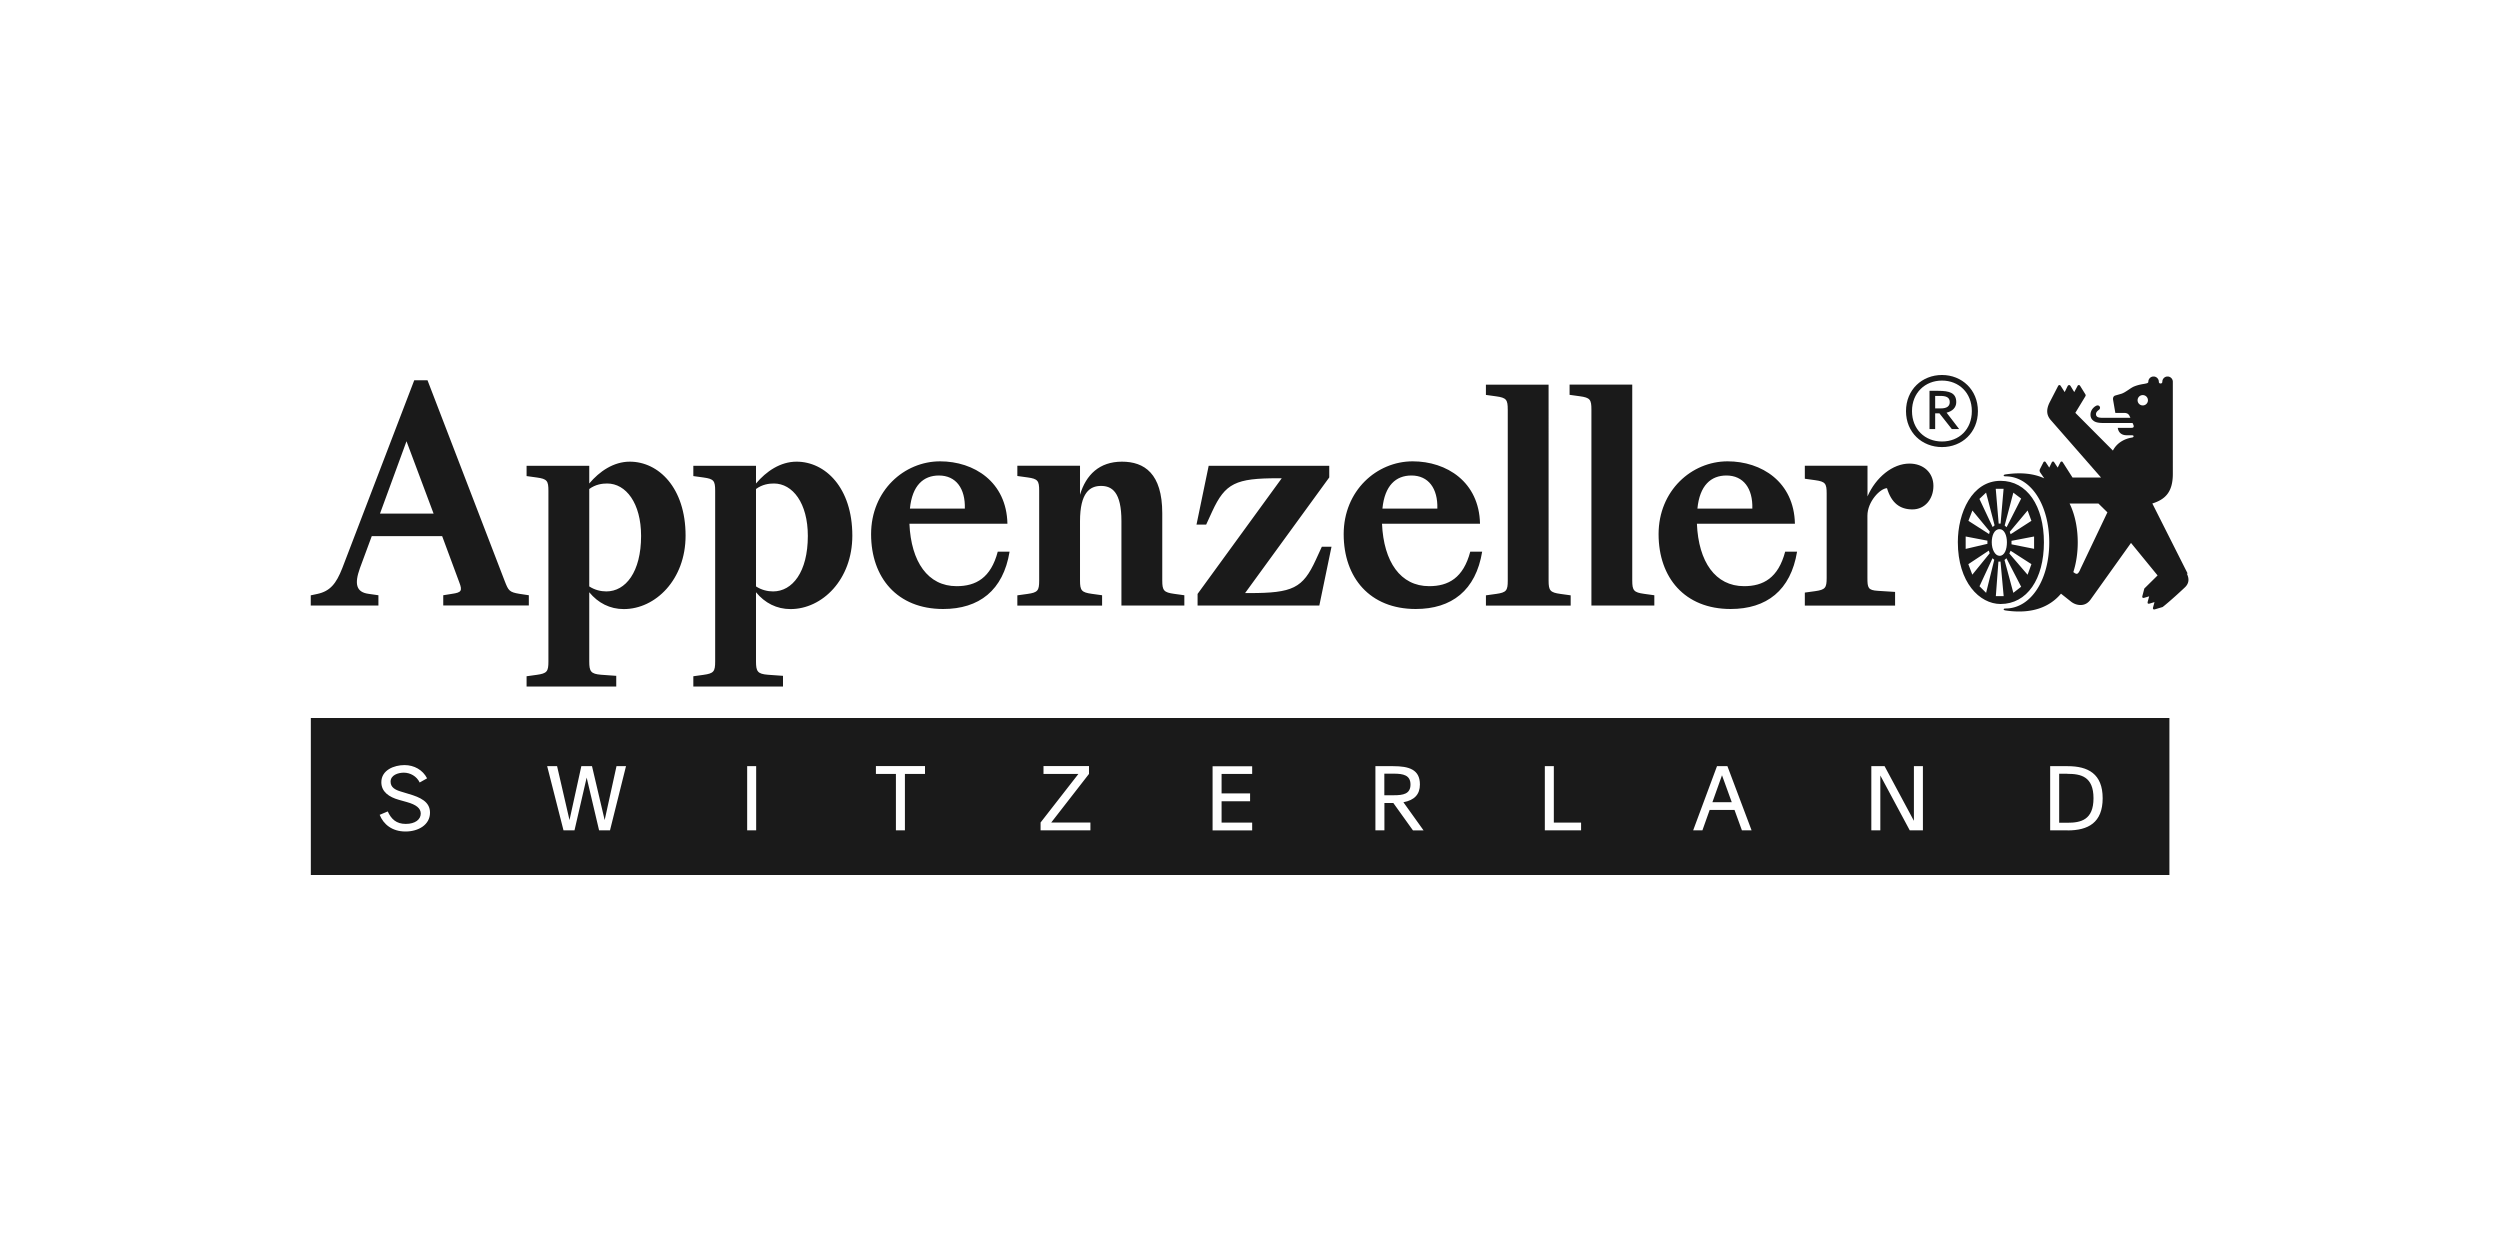 <svg xmlns="http://www.w3.org/2000/svg" id="uwu__-Appenzeller_svg__Logos" viewBox="0 0 300 150"><defs><style>.uwu__-Appenzeller_svg__cls-1{fill:#1a1a1a}</style></defs><path d="M205.49 96.26h2.32l-1.17-3.23zm42.6-3.41h-.99v5.88h.99c1.59 0 3.13-.32 3.13-2.94s-1.53-2.93-3.13-2.93Z" class="uwu__-Appenzeller_svg__cls-1"/><path d="M37.3 86.16V105h223.03V86.16zm11.36 13.62c-1.6 0-2.64-.85-3.1-2l.97-.41c.41.91 1.02 1.5 2.16 1.5s1.8-.54 1.8-1.24c0-.64-.55-1.07-1.66-1.38l-.96-.27c-1.18-.33-2.11-.96-2.11-2.11 0-1.47 1.54-2.06 2.78-2.06 1.16 0 2.19.58 2.71 1.59l-.89.5c-.36-.76-1.14-1.18-1.9-1.18-.71 0-1.59.3-1.59 1.08 0 .68.54.98 1.25 1.19l.89.27c1.45.42 2.59.95 2.59 2.26 0 1.46-1.4 2.26-2.93 2.26Zm24.55-.14h-1.32l-1.49-6.33-1.46 6.33h-1.32l-1.96-7.7h1.19l1.49 6.47 1.42-6.47h1.28l1.52 6.47 1.42-6.47h1.14l-1.92 7.7Zm17.53 0h-1.08v-7.7h1.08zm20.25-6.77h-2.4v6.77h-1.08v-6.77h-2.4v-.94H111v.94Zm19.86 6.77h-5.98v-.94l4.54-5.83h-4.19v-.94h5.46v.94l-4.53 5.83h4.7zm19.41-6.77h-3.67v2.34h3.42v.94h-3.42v2.56h3.67v.94h-4.75v-7.7h4.75v.94Zm19.29 6.77-2.35-3.28h-1.07v3.28h-1.08v-7.7h2.13c1.88 0 3.21.39 3.21 2.19 0 1.2-.66 1.89-1.98 2.14l2.42 3.38h-1.27Zm20.19 0h-4.36v-7.7h1.08v6.77h3.27v.94Zm19.29 0-.89-2.45h-2.98l-.87 2.45h-1.11l2.86-7.7h1.25l2.9 7.7h-1.17Zm21.72 0h-1.58l-3.53-6.58v6.58h-1.08v-7.7h1.59l3.52 6.56v-6.56h1.08zm17.37 0h-2.1v-7.7h2.1c2.44 0 4.2.91 4.2 3.85s-1.75 3.86-4.2 3.86Z" class="uwu__-Appenzeller_svg__cls-1"/><path d="M169.26 94.15c0-1.14-.88-1.31-2.01-1.31h-1.13v2.59h1.13c1.13 0 2.01-.15 2.01-1.29ZM52.03 61.63H45.6l3.18-8.68zM37.29 72.66h8.12v-1.23l-1.19-.17c-1.46-.2-1.72-1.16-1.03-3.08l1.42-3.84h8.45l2.05 5.53c.4 1.03.26 1.23-.86 1.39l-1.06.17v1.23h10.27v-1.23l-1.13-.17c-1.23-.2-1.32-.4-1.76-1.52L51.3 45.63h-1.59l-8.64 22.56c-.73 1.86-1.46 2.75-2.98 3.08l-.8.17v1.23Zm35.47-1.69c-.66 0-1.39-.17-2.05-.6V58.68c.76-.56 1.56-.66 2.15-.66 2.25 0 4.07 2.35 4.07 6.29 0 4.34-1.86 6.66-4.17 6.66m1.19 11.39V81.1l-1.82-.13c-1.23-.1-1.42-.4-1.42-1.59v-8.31c1.06 1.29 2.48 2.02 4.14 2.02 3.81 0 7.42-3.54 7.42-8.81 0-5.76-3.25-8.88-6.69-8.88-1.95 0-3.64 1.16-4.87 2.62V55.9h-7.52v1.23l1.23.17c1.23.17 1.39.4 1.39 1.59v20.5c0 1.19-.17 1.42-1.39 1.59l-1.23.17v1.23h10.76Zm18.82-11.39c-.66 0-1.39-.17-2.05-.6V58.68c.76-.56 1.56-.66 2.15-.66 2.25 0 4.07 2.35 4.07 6.29 0 4.34-1.86 6.66-4.17 6.66m1.19 11.39V81.1l-1.82-.13c-1.23-.1-1.42-.4-1.42-1.59v-8.31c1.06 1.29 2.48 2.02 4.14 2.02 3.81 0 7.42-3.54 7.42-8.81 0-5.76-3.25-8.88-6.69-8.88-1.95 0-3.64 1.16-4.87 2.62V55.9H83.2v1.23l1.23.17c1.23.17 1.39.4 1.39 1.59v20.5c0 1.19-.17 1.42-1.39 1.59l-1.23.17v1.23h10.76Zm18.71-25.3c2.05 0 3.18 1.56 3.11 3.97h-6.59c.27-2.78 1.62-3.97 3.48-3.97m8.48 9.14h-1.42c-.83 3.15-2.62 4.14-4.94 4.14-3.44 0-5.46-2.91-5.66-7.49h11.76c-.1-5.03-4.01-7.49-8.08-7.49-4.31 0-8.28 3.51-8.28 8.74s3.15 8.98 8.64 8.98c4.31 0 7.22-2.22 7.98-6.89m11.1 5.24-1.23-.17c-1.23-.17-1.42-.4-1.42-1.59v-7.12c0-3.44 1.19-4.24 2.52-4.24s2.45.76 2.45 4.21v10.14h7.55v-1.23l-1.23-.17c-1.23-.17-1.42-.4-1.42-1.59v-8.08c0-4.77-2.15-6.19-4.84-6.19s-4.31 1.56-5.03 3.97v-3.48h-7.52v1.23l1.23.17c1.23.17 1.39.4 1.39 1.59v10.8c0 1.19-.17 1.42-1.39 1.59l-1.23.17v1.23h10.17v-1.23Zm27.26-14.14V55.9h-14.47l-1.46 7.05h1.16l.73-1.59c1.56-3.38 2.82-3.97 7.88-3.97h.46l-10.1 13.88v1.39h14.61l1.46-7.05h-1.16l-.73 1.59c-1.56 3.38-2.75 3.97-7.95 3.97h-.53zm9.86-.23c2.05 0 3.18 1.56 3.11 3.97h-6.59c.27-2.78 1.62-3.97 3.48-3.97m8.48 9.14h-1.42c-.83 3.15-2.62 4.14-4.93 4.14-3.44 0-5.46-2.91-5.66-7.49h11.76c-.1-5.03-4.01-7.49-8.08-7.49-4.31 0-8.28 3.51-8.28 8.74s3.15 8.98 8.64 8.98c4.31 0 7.22-2.22 7.98-6.89m3.07-17.05v20.54c0 1.19-.17 1.42-1.39 1.59l-1.23.17v1.23h10.17v-1.23l-1.23-.17c-1.23-.17-1.42-.4-1.42-1.59V46.16h-7.52v1.23l1.23.17c1.23.17 1.39.4 1.39 1.59m10.04-.01v23.52h7.55v-1.23l-1.23-.17c-1.23-.17-1.42-.4-1.42-1.59V46.15h-7.52v1.23l1.23.17c1.23.17 1.39.4 1.39 1.59m16.2 7.92c2.05 0 3.18 1.56 3.11 3.97h-6.59c.27-2.78 1.62-3.97 3.48-3.97m8.48 9.14h-1.43c-.83 3.15-2.62 4.14-4.93 4.14-3.44 0-5.47-2.91-5.66-7.49h11.76c-.1-5.03-4.01-7.49-8.08-7.49-4.31 0-8.28 3.51-8.28 8.74s3.15 8.98 8.64 8.98c4.31 0 7.22-2.22 7.98-6.89m11.75 4.84-2.05-.13c-1.19-.07-1.26-.36-1.26-1.56v-7.45c0-1.69 1.52-3.28 2.35-3.31.53 1.79 1.56 2.55 3.05 2.55s2.52-1.23 2.52-2.82-1.19-2.68-2.88-2.68c-2.02 0-4.04 1.66-5.03 3.94v-3.68h-7.52v1.56l1.23.17c1.23.17 1.39.4 1.39 1.59v10.14c0 1.19-.16 1.42-1.39 1.59l-1.23.17v1.56h10.83v-1.62Zm1.32-21.69c0 2.56 1.92 4.31 4.32 4.31s4.31-1.75 4.31-4.31-1.92-4.34-4.31-4.34-4.32 1.76-4.32 4.34m.72-.01c0-2.2 1.58-3.66 3.6-3.66s3.58 1.46 3.58 3.66-1.53 3.65-3.58 3.65-3.6-1.47-3.6-3.65m4.53-1.08c0 .48-.32.76-1.08.76h-.67v-1.5h.61c.67 0 1.14.15 1.14.74m-1.75 3.24V49.6h.51l1.49 1.89h.88l-1.51-1.97c.67-.16 1.16-.59 1.16-1.26 0-1.12-.82-1.36-2.15-1.36h-1.06v4.59h.69Zm13.05 13.6c0-4.38-2.02-7.39-5.2-7.39-3.44 0-5.13 3.84-5.13 7.35 0 4.84 2.61 7.43 5.13 7.43 3.17 0 5.2-2.99 5.2-7.39m-1.96 3.88-2.19-2.55.15-.33 2.5 1.61zm.78-3.11-2.71-.54v-.42l2.71-.52zm-.78-4.61.46 1.25-2.5 1.61-.1-.29 2.15-2.57Zm-1.71-2.13.94.71-1.75 3.44-.23-.21zm-1.17-.46-.36 4.17h-.23l-.35-4.17zm-2.1.46 1.02 3.92-.23.21-1.59-3.38.79-.75Zm-1.65 2.13 2.09 2.53-.08.31-2.48-1.59.48-1.25Zm-.8 3.13 2.61.5v.38l-2.61.61v-1.48Zm.8 4.59-.48-1.27 2.46-1.63.1.33-2.09 2.57Zm1.65 2.17-.79-.79 1.56-3.36.21.19-.98 3.97Zm.68-6.07c0-.75.27-1.57.94-1.57.58 0 .88.77.88 1.57 0 .88-.29 1.63-.88 1.63-.54 0-.94-.75-.94-1.63m.49 6.47.31-4.15h.25l.38 4.15zm2.1-.4-1.06-3.94.23-.21 1.77 3.42z" class="uwu__-Appenzeller_svg__cls-1"/><path d="m262.52 68.83-4.24-8.41c1.5-.48 2.46-1.31 2.46-3.57V45.81c0-.33-.27-.63-.63-.63s-.63.29-.63.63c0 .13-.08.21-.21.21s-.21-.08-.21-.21c0-.33-.27-.63-.63-.63s-.63.29-.63.63c0 .15-.15.19-.48.25-.21.04-.69.1-1.21.31-.44.17-1.02.71-1.54.88l-.73.21c-.21.06-.31.25-.27.52l.27 1.57h1.04c.42 0 .58.17.69.42l.08.17h-3.26c-.48 0-.67-.06-.77-.17a.37.37 0 0 1-.1-.27c0-.21.13-.36.35-.52.31-.23.04-.71-.38-.46-.23.13-.63.48-.63 1.04 0 .29.1.52.31.69.23.21.58.31 1.27.31h3.47l.04.1c.15.29.15.48-.17.48h-1.65l.02.1c.1.48.46.79 1.04.79h.61c.15 0 .23.04.23.13 0 .06-.06.13-.21.15-.81.13-1.77.58-2.27 1.56l-4.51-4.53 1.13-1.86c.13-.21.15-.25.04-.42l-.56-.9c-.06-.1-.1-.15-.19-.15s-.13.04-.19.17l-.36.67-.42-.69c-.06-.1-.12-.15-.19-.15-.08 0-.15.04-.21.17l-.33.67-.44-.69c-.06-.1-.1-.15-.19-.15s-.12.04-.19.17l-.96 1.86c-.46.9-.42 1.59.15 2.21l5.99 6.85h-3.42l-1.13-1.77c-.06-.1-.11-.15-.17-.15-.08 0-.13.04-.19.17l-.29.56-.38-.58c-.06-.1-.1-.15-.17-.15-.08 0-.13.04-.19.17l-.27.56-.38-.58c-.06-.1-.1-.15-.17-.15-.08 0-.13.04-.19.17l-.36.71c-.08.17-.08.27.02.44l.48.7c-1.2-.55-2.72-.76-4.66-.47-.29.04-.27.23 0 .23 3.11 0 5.26 3.51 5.26 7.93s-2.15 7.93-5.26 7.93c-.27 0-.29.19 0 .23 3.25.49 5.36-.46 6.67-2.01l1.16.92c.33.27.73.44 1.19.44.5 0 .9-.23 1.21-.67l4.84-6.78 3.19 3.9-1.59 1.57-.23.88c-.06.21.04.29.23.23l.58-.17-.17.63c-.06.25.04.29.25.23l.56-.17-.17.63c-.06.23.06.29.25.23l.9-.27c.9-.71 2.23-1.94 2.65-2.34.52-.48.56-1.04.25-1.67m-12.8-.46c-.25.52-.38.61-.75.33l-.07-.05c.38-1.18.53-2.43.53-3.56 0-1.5-.26-3.2-.98-4.67h3.46l1.08 1.06-3.28 6.89Zm7.57-19.72a.621.621 0 1 1-.018-1.238.621.621 0 0 1 .018 1.238" class="uwu__-Appenzeller_svg__cls-1"/></svg>